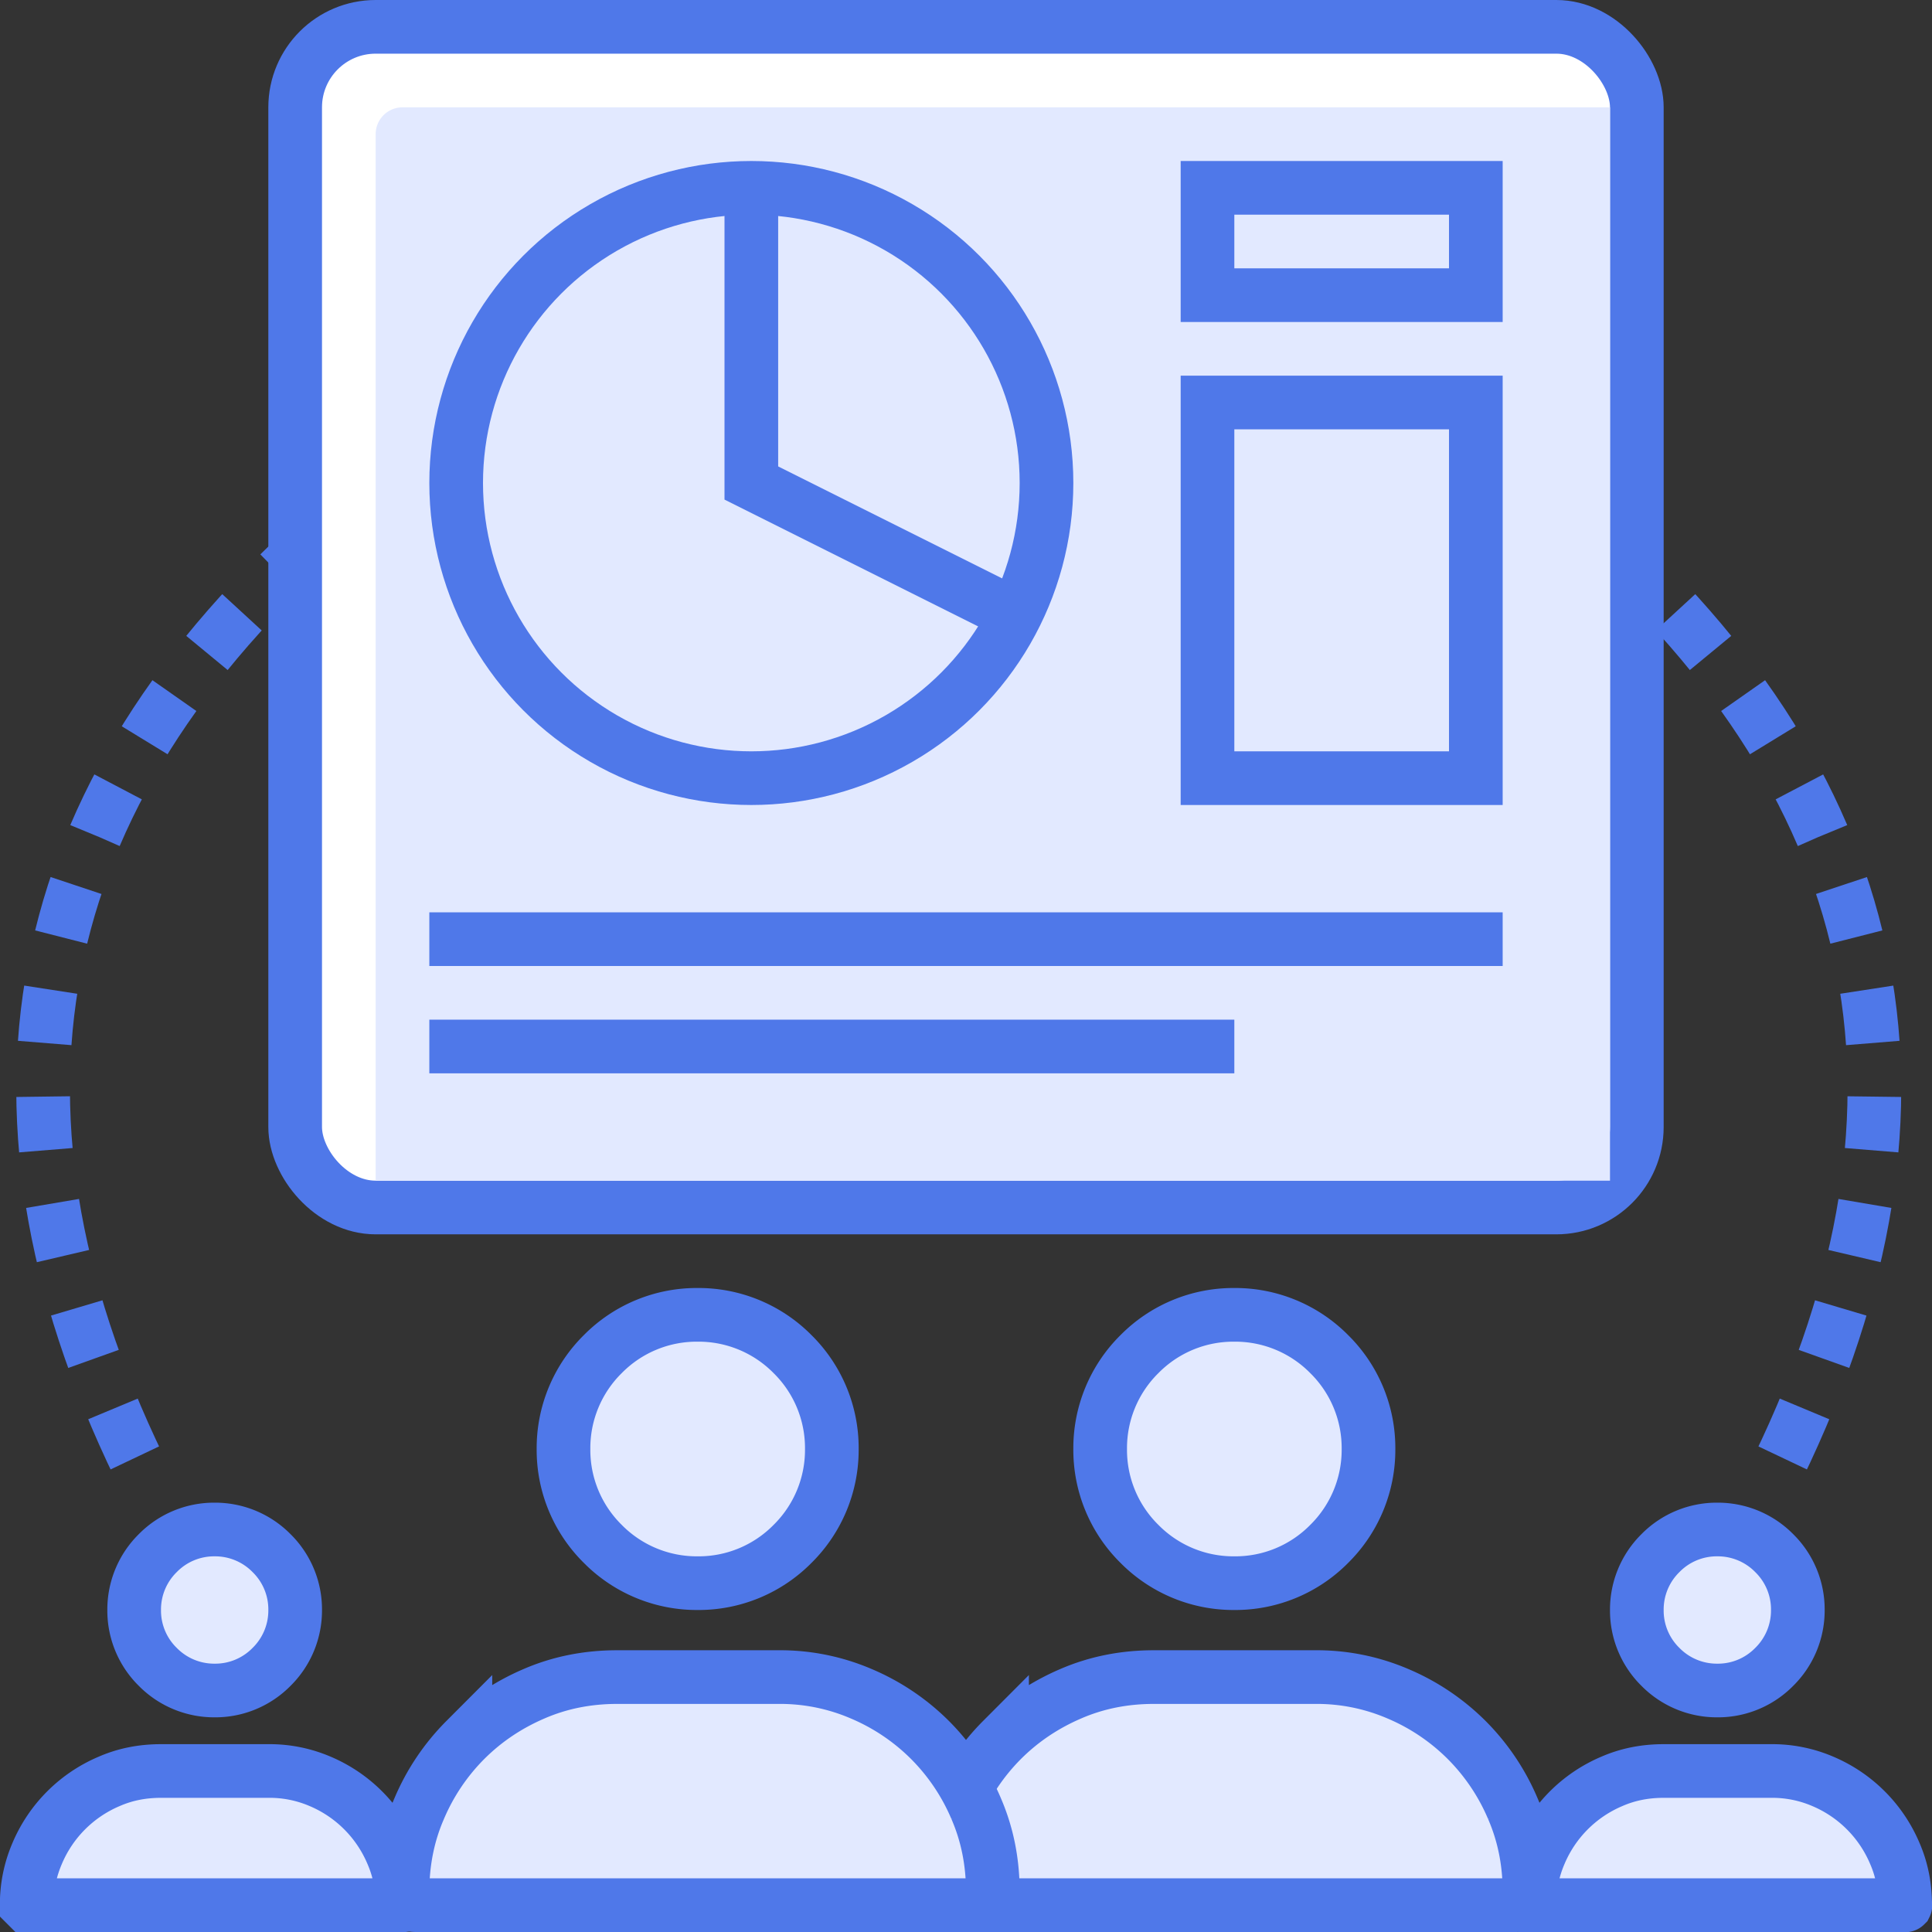 <svg xmlns="http://www.w3.org/2000/svg" width="36" height="36" viewBox="0 0 36 36">
    <rect x="0" y="0" width="36" height="36" fill="#333333" stroke="none"/>
    <g fill="none" fill-rule="evenodd">
        <path stroke="#4F78E9" stroke-dasharray="1,1" d="M5.927 10c-5.615 5.078-6.615 11.078-3 18M29.803 10c5.615 5.078 6.615 11.078 3 18"/>
        <g transform="translate(5)">
            <rect width="25" height="22" x=".5" y=".5" fill="#FFF" stroke="#4F78E9" rx="1.5"/>
            <path fill="#E2E9FF" d="M2.5 2H25v20H2V2.5a.5.5 0 0 1 .5-.5z"/>
            <path fill="#E2E9FF" stroke="#4F78E9" d="M17.5 3.5h5v2h-5zM17.5 7.5h5v7h-5z"/>
            <circle cx="9" cy="9" r="5.5" fill="#E2E9FF" stroke="#4F78E9"/>
            <path stroke="#4F78E9" d="M9 3.5V9l5 2.5"/>
            <path fill="#4F78E9" d="M3 19h15v1H3zM3 17h20v1H3z"/>
        </g>
        <path fill="#E2E9FF" stroke="#4F78E9" d="M28.496 35.502c0-.001 0-.002.004-.002h7c.005 0 .005 0 .004.002-.003.003-.004.003-.004-.002 0-.35-.064-.67-.194-.967a2.524 2.524 0 0 0-1.341-1.34A2.388 2.388 0 0 0 33 33h-2c-.35 0-.67.064-.967.194a2.524 2.524 0 0 0-1.34 1.341 2.388 2.388 0 0 0-.195.969zM32 31.5a1.47 1.47 0 0 0 1.06-.44A1.475 1.475 0 0 0 33.5 30a1.47 1.47 0 0 0-.44-1.06A1.475 1.475 0 0 0 32 28.5a1.47 1.47 0 0 0-1.06.44A1.475 1.475 0 0 0 30.5 30a1.47 1.47 0 0 0 .44 1.06 1.475 1.475 0 0 0 1.06.44zM.496 35.502c0-.001 0-.002.004-.002h7c.005 0 .005 0 .004.002-.003.003-.004.003-.004-.002 0-.35-.064-.67-.194-.967a2.524 2.524 0 0 0-1.341-1.34A2.388 2.388 0 0 0 5 33H3c-.35 0-.67.064-.967.194a2.524 2.524 0 0 0-1.34 1.341 2.388 2.388 0 0 0-.195.969zM4 31.5a1.47 1.47 0 0 0 1.06-.44A1.475 1.475 0 0 0 5.5 30a1.47 1.47 0 0 0-.44-1.06A1.475 1.475 0 0 0 4 28.5a1.47 1.47 0 0 0-1.06.44A1.475 1.475 0 0 0 2.5 30a1.47 1.47 0 0 0 .44 1.06A1.475 1.475 0 0 0 4 31.5zM24.5 31.25h-3c-.557 0-1.072.104-1.55.311-.488.21-.913.496-1.278.86a4.04 4.04 0 0 0-.862 1.282c-.206.475-.31.99-.31 1.547 0 .08.02.13.07.18.05.05.1.07.18.07h10.5c.08 0 .13-.02.18-.07.05-.05.07-.1.07-.18 0-.557-.104-1.072-.311-1.55a4.036 4.036 0 0 0-.86-1.278 4.04 4.04 0 0 0-1.282-.862 3.832 3.832 0 0 0-1.547-.31zM23 29.5a2.458 2.458 0 0 0 1.768-.732A2.462 2.462 0 0 0 25.5 27a2.458 2.458 0 0 0-.732-1.768A2.462 2.462 0 0 0 23 24.5a2.458 2.458 0 0 0-1.768.732A2.462 2.462 0 0 0 20.5 27a2.458 2.458 0 0 0 .732 1.768A2.462 2.462 0 0 0 23 29.5z"/>
        <path fill="#E2E9FF" stroke="#4F78E9" d="M14.5 31.25h-3c-.557 0-1.072.104-1.55.311-.488.21-.913.496-1.278.86a4.04 4.04 0 0 0-.862 1.282c-.206.475-.31.99-.31 1.547 0 .08.02.13.07.18.05.05.1.07.18.07h10.5c.08 0 .13-.02.18-.07.05-.05.07-.1.07-.18 0-.557-.104-1.072-.311-1.55a4.036 4.036 0 0 0-.86-1.278 4.04 4.04 0 0 0-1.282-.862 3.832 3.832 0 0 0-1.547-.31zM13 29.5a2.458 2.458 0 0 0 1.768-.732A2.462 2.462 0 0 0 15.5 27a2.458 2.458 0 0 0-.732-1.768A2.462 2.462 0 0 0 13 24.5a2.458 2.458 0 0 0-1.768.732A2.462 2.462 0 0 0 10.5 27a2.458 2.458 0 0 0 .732 1.768A2.462 2.462 0 0 0 13 29.5z"/>
    </g>
</svg>
